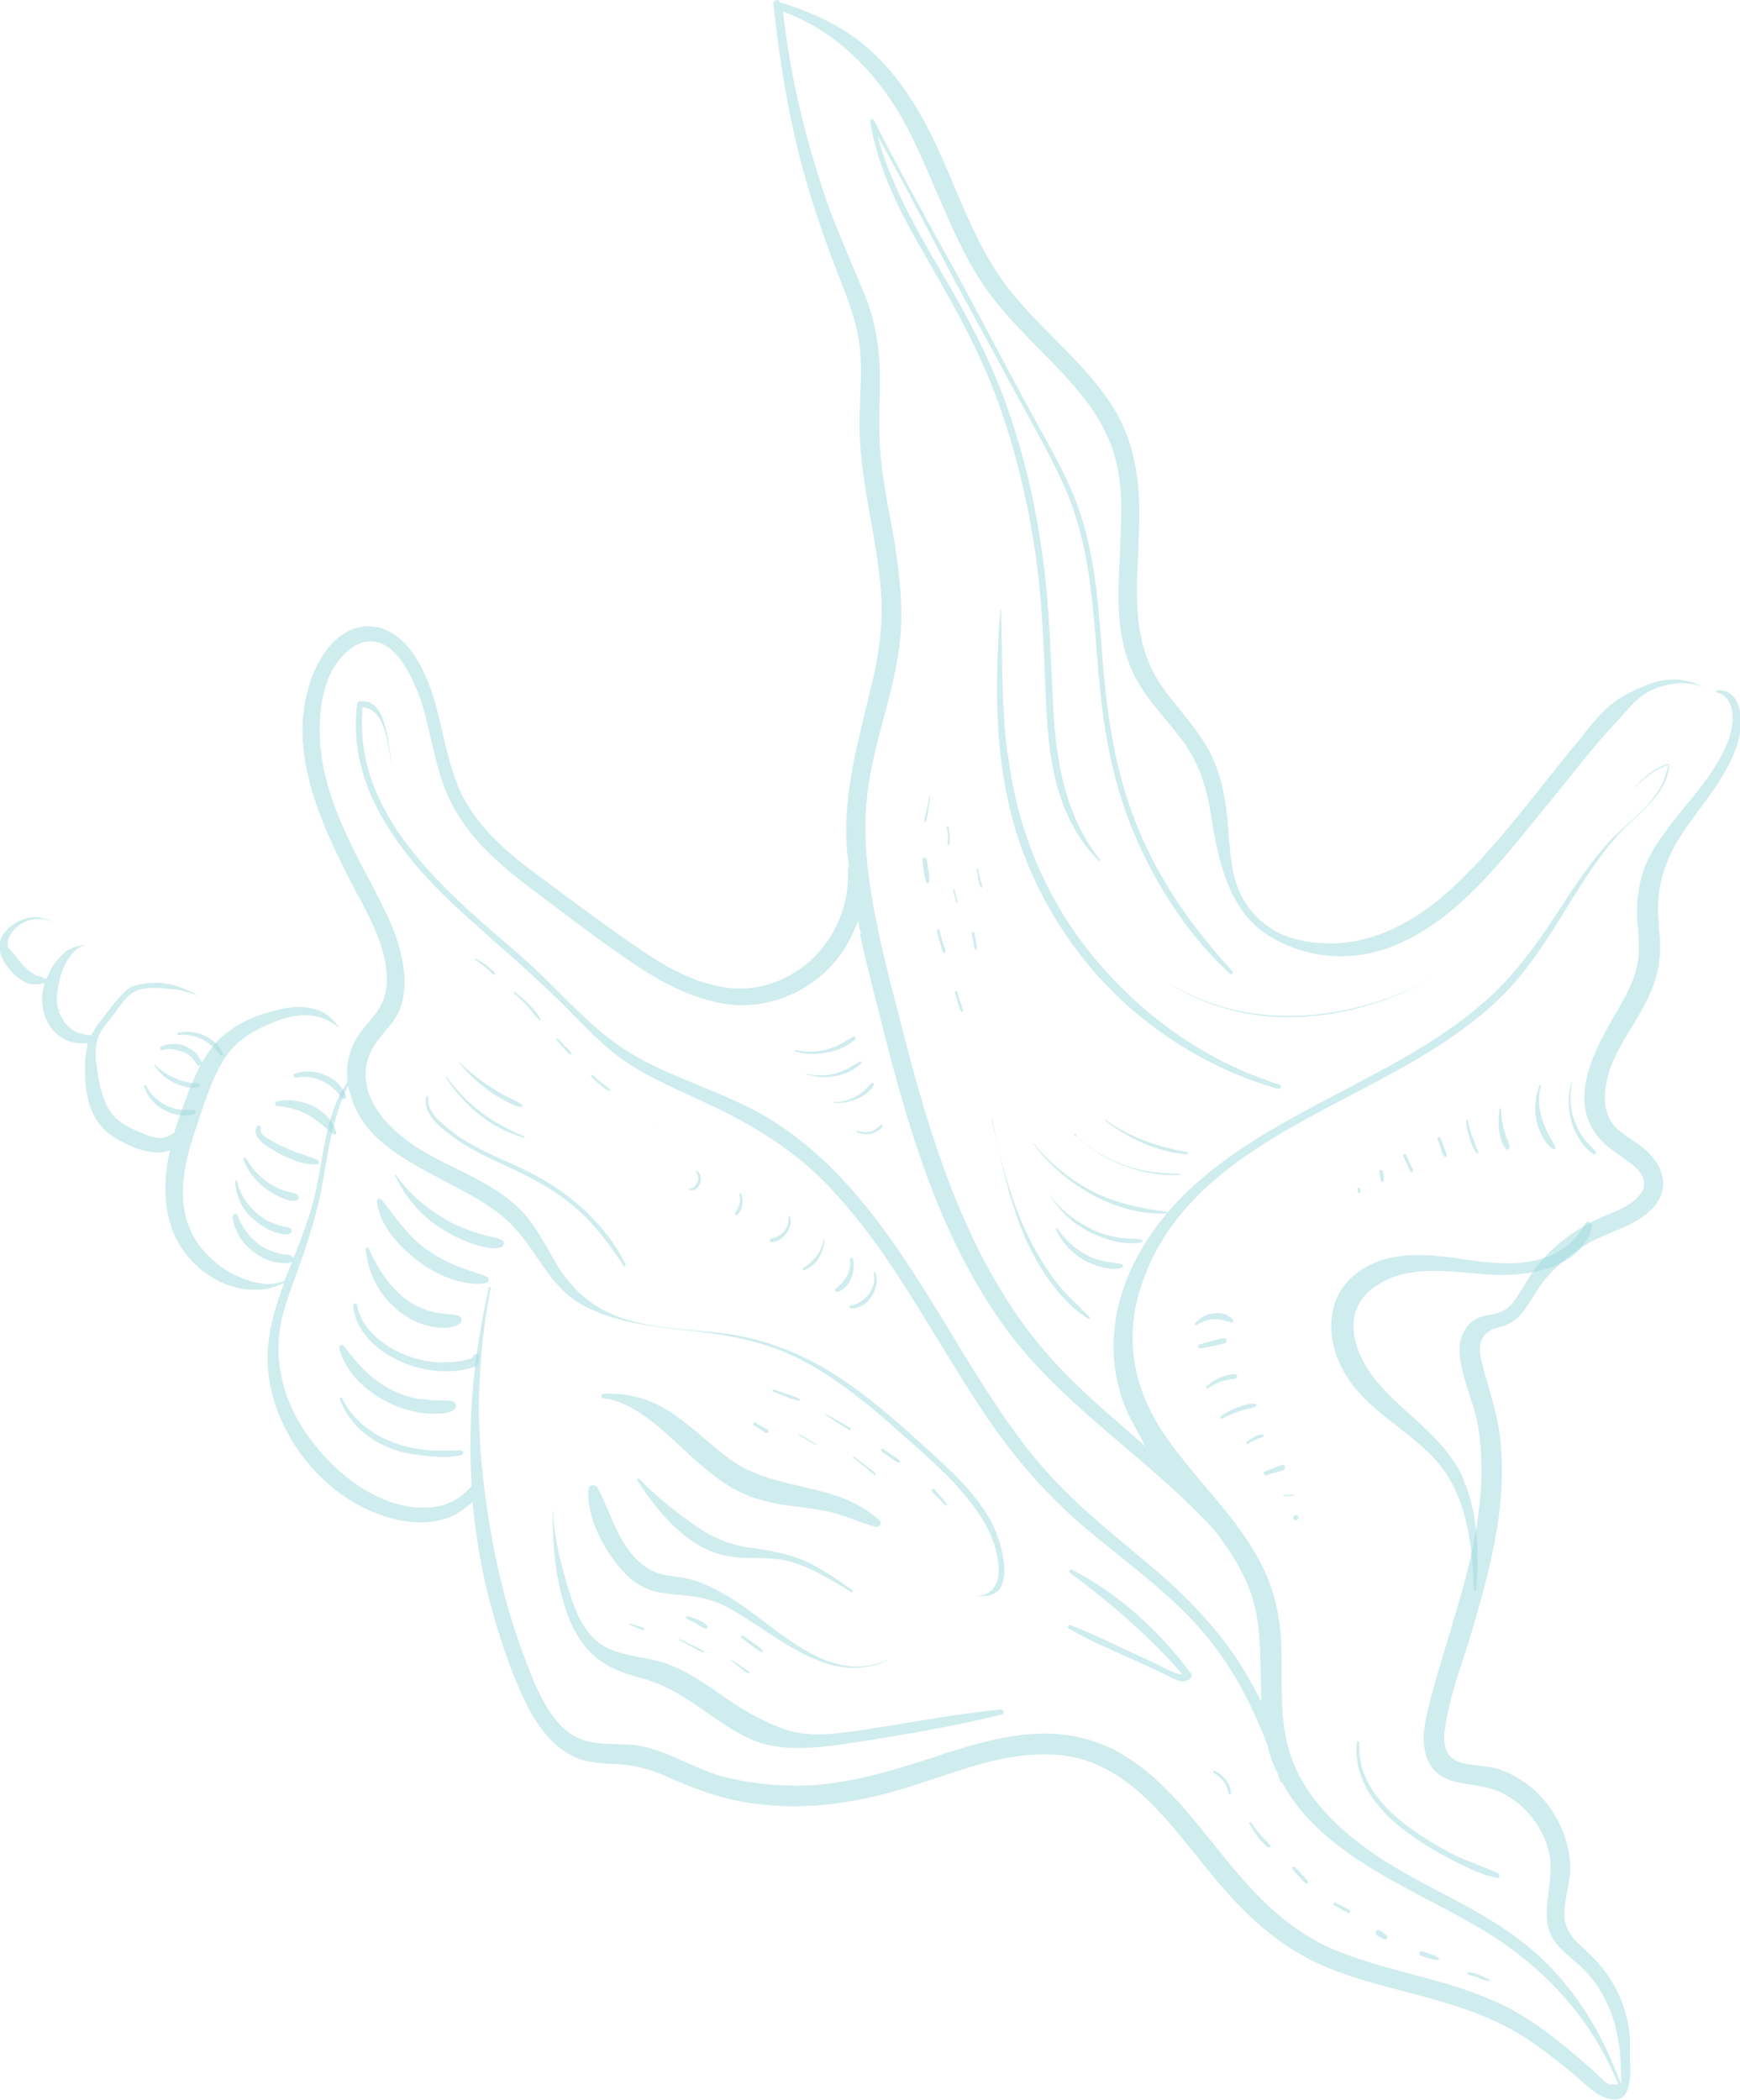 <?xml version="1.0" encoding="UTF-8"?>
<svg xmlns="http://www.w3.org/2000/svg" width="232" height="280" viewBox="0 0 232 280" fill="none">
  <g clip-path="url(#clip0_1255_4401)">
    <g opacity="0.5">
      <path d="M135.795 53.075C137.929 57.063 140.205 60.956 142.006 65.086C145.136 72.16 145.657 79.851 146.274 87.446C146.843 94.947 147.791 102.258 150.494 109.332C153.433 116.975 157.985 124.286 164.007 129.84C164.197 130.03 164.481 129.698 164.339 129.508C159.171 123.859 154.761 117.735 151.821 110.614C148.787 103.398 147.649 95.897 147.032 88.159C146.463 80.99 146.084 73.679 143.476 66.89C141.959 62.855 139.683 59.105 137.644 55.307C135.416 51.224 133.235 47.141 131.054 43.011C126.312 33.991 121.097 25.161 116.545 16.046C116.403 15.761 115.976 15.903 116.023 16.188C117.066 22.74 120.196 28.626 123.467 34.276C126.881 40.21 130.248 46.097 132.666 52.506C135.179 59.105 136.838 65.988 137.929 72.919C139.019 79.945 139.162 87.019 139.493 94.14C139.825 101.499 141.011 109.379 146.511 114.744C146.606 114.839 146.748 114.744 146.653 114.601C142.101 108.904 140.821 101.641 140.442 94.567C140.062 87.636 139.968 80.753 138.972 73.869C138.071 67.365 136.601 60.956 134.468 54.784C132.239 48.328 129.157 42.441 125.696 36.602C122.235 30.668 118.773 24.686 116.971 18.04C121.191 25.541 124.985 33.231 129.11 40.78C131.338 44.862 133.567 48.945 135.748 53.028L135.795 53.075Z" fill="#A0DADE"></path>
      <path d="M142.67 209.691C148.075 213.726 153.196 218.094 157.653 223.221C156.752 223.269 154.855 222.177 154.381 221.939C153.101 221.322 151.773 220.753 150.493 220.135C147.933 218.949 145.372 217.619 142.67 216.67C142.433 216.575 142.243 216.955 142.48 217.097C145.325 218.806 148.502 220.088 151.536 221.465C153.101 222.177 154.618 222.889 156.135 223.648C156.942 224.076 157.985 224.503 158.743 223.743C158.933 223.553 158.98 223.269 158.791 223.079C154.523 217.429 149.213 212.492 142.907 209.264C142.622 209.121 142.433 209.549 142.67 209.739V209.691Z" fill="#A0DADE"></path>
      <path d="M181.215 232.241C181.215 232.241 180.931 232.051 180.931 232.241C180.409 236.656 182.97 240.454 186.241 243.208C188.233 244.869 190.414 246.246 192.69 247.48C194.823 248.62 197.242 249.901 199.612 250.376C199.992 250.424 200.039 249.901 199.755 249.759C197.763 248.809 195.63 248.192 193.686 247.195C191.552 246.103 189.513 244.822 187.569 243.397C184.06 240.739 180.884 236.989 181.263 232.336L181.215 232.241Z" fill="#A0DADE"></path>
      <path d="M195.157 197.253C192.834 191.889 187.808 188.945 184.062 184.768C180.933 181.302 178.467 175.558 182.782 171.95C187.381 168.199 193.782 169.671 199.188 169.956C204.024 170.193 210.804 169.006 212.274 163.594C212.416 163.072 211.658 162.597 211.373 163.12C208.244 168.911 201.701 168.864 195.963 168.009C190.843 167.25 185.105 166.395 180.743 169.861C176.95 172.852 176.76 177.931 178.752 182.062C181.265 187.284 186.48 189.8 190.511 193.693C195.537 198.535 196.248 205.324 196.532 211.923C196.532 212.112 196.817 212.16 196.817 211.923C197.196 207.033 197.101 201.858 195.11 197.253H195.157Z" fill="#A0DADE"></path>
      <path d="M134.324 100.502C133.518 94.14 133.66 87.731 133.471 81.322C133.471 81.275 133.376 81.275 133.376 81.322C132.522 92.289 132.57 103.73 136.6 114.127C140.203 123.526 146.652 131.882 154.855 137.674C159.549 140.997 164.859 143.608 170.407 145.174C170.786 145.269 170.976 144.747 170.596 144.605C160.971 141.566 152.674 135.727 146.178 128.036C139.54 120.156 135.604 110.661 134.371 100.454L134.324 100.502Z" fill="#A0DADE"></path>
      <path d="M59.693 151.014C62.063 153.007 64.956 154.242 67.753 155.571C70.883 157.043 73.917 158.609 76.572 160.888C79.228 163.119 81.219 165.825 83.116 168.721C83.21 168.911 83.495 168.721 83.4 168.531C80.982 163.642 76.62 159.606 71.926 156.995C69.555 155.666 66.995 154.669 64.576 153.482C63.154 152.77 61.732 151.963 60.451 151.014C59.171 150.017 56.706 148.165 57.132 146.314C57.132 146.124 56.895 146.029 56.848 146.219C56.279 148.213 58.318 149.922 59.693 151.061V151.014Z" fill="#A0DADE"></path>
      <path d="M59.502 143.703C61.92 147.501 65.524 150.444 69.839 151.678C69.981 151.678 70.028 151.536 69.886 151.488C65.808 149.874 62.11 147.216 59.597 143.608C59.55 143.513 59.407 143.608 59.455 143.703H59.502Z" fill="#A0DADE"></path>
      <path d="M65.146 144.747C63.676 143.798 62.348 142.659 61.068 141.472C62.158 142.896 63.439 144.13 64.861 145.175C65.572 145.744 66.378 146.219 67.137 146.646C67.848 147.026 68.607 147.453 69.413 147.596C69.603 147.596 69.697 147.358 69.555 147.263C68.891 146.789 68.085 146.456 67.327 146.077C66.568 145.697 65.857 145.222 65.146 144.747Z" fill="#A0DADE"></path>
      <path d="M112.04 139.24C111.424 139.525 110.808 139.763 110.144 139.952C108.816 140.285 107.394 140.285 106.066 140C105.924 140 105.876 140.19 105.971 140.19C107.346 140.57 108.769 140.617 110.191 140.332C111.519 140.095 113.036 139.525 114.032 138.528C114.174 138.386 114.032 138.053 113.795 138.196C113.226 138.528 112.657 138.908 112.04 139.193V139.24Z" fill="#A0DADE"></path>
      <path d="M111.281 143.133C110.048 143.465 108.768 143.465 107.535 143.133C107.488 143.133 107.44 143.228 107.535 143.228C108.768 143.655 110.096 143.703 111.376 143.465C112.656 143.228 113.936 142.706 114.837 141.756C114.932 141.614 114.79 141.424 114.647 141.519C113.604 142.183 112.561 142.801 111.328 143.133H111.281Z" fill="#A0DADE"></path>
      <path d="M115.736 144.937C115.736 144.937 115.356 145.222 115.214 145.412C114.835 145.744 114.456 146.029 114.029 146.219C113.175 146.693 112.18 146.931 111.184 146.931C111.137 146.931 111.137 147.026 111.184 147.026C112.18 147.121 113.223 146.931 114.171 146.551C114.645 146.361 115.072 146.124 115.499 145.791C115.878 145.507 116.352 145.079 116.494 144.605C116.542 144.415 116.352 144.32 116.21 144.415C116.02 144.557 115.878 144.747 115.688 144.889L115.736 144.937Z" fill="#A0DADE"></path>
      <path d="M117.111 150.254C117.111 150.254 116.874 150.444 116.779 150.539C116.542 150.681 116.305 150.824 116.021 150.871C115.452 151.014 114.883 150.966 114.314 150.729C114.219 150.729 114.124 150.871 114.219 150.919C114.788 151.204 115.404 151.299 116.068 151.156C116.4 151.109 116.685 150.966 116.969 150.824C117.111 150.729 117.254 150.681 117.348 150.539C117.443 150.397 117.585 150.302 117.633 150.159C117.728 150.017 117.538 149.827 117.443 149.969C117.348 150.064 117.254 150.159 117.111 150.254Z" fill="#A0DADE"></path>
      <path d="M132.286 149.209C133.377 154.337 134.42 159.559 136.411 164.401C137.312 166.585 138.498 168.721 139.873 170.668C141.248 172.567 143.049 174.608 145.088 175.795C145.23 175.89 145.42 175.7 145.278 175.557C143.571 173.896 141.864 172.377 140.442 170.43C138.972 168.389 137.739 166.253 136.696 163.974C134.515 159.274 133.377 154.242 132.191 149.209H132.286Z" fill="#A0DADE"></path>
      <path d="M140.821 163.926C141.579 165.635 142.859 167.012 144.471 167.962C145.277 168.389 146.131 168.769 146.984 168.959C147.838 169.149 148.786 169.338 149.64 168.959C149.782 168.911 149.782 168.626 149.64 168.579C148.834 168.294 148.028 168.341 147.174 168.152C146.321 167.962 145.515 167.677 144.756 167.25C143.286 166.443 141.958 165.256 141.01 163.831C140.915 163.689 140.726 163.831 140.773 163.974L140.821 163.926Z" fill="#A0DADE"></path>
      <path d="M139.826 159.084C141.059 161.22 142.908 163.024 145.089 164.164C147.08 165.208 149.878 166.11 152.154 165.635C152.391 165.588 152.343 165.256 152.154 165.256C151.016 165.113 149.878 165.161 148.692 164.923C147.507 164.686 146.369 164.306 145.278 163.736C143.097 162.645 141.201 161.078 139.826 159.084Z" fill="#A0DADE"></path>
      <path d="M155.472 161.553C152.059 161.078 148.787 160.414 145.705 158.847C142.67 157.28 139.968 155.097 137.834 152.438C137.834 152.438 137.739 152.438 137.787 152.485C141.722 157.85 148.692 162.075 155.52 161.79C155.662 161.79 155.709 161.553 155.52 161.553H155.472Z" fill="#A0DADE"></path>
      <path d="M143.664 151.631C143.949 151.963 144.375 152.295 144.802 152.58C144.565 152.39 144.28 152.153 144.043 151.963C143.949 151.868 143.806 151.773 143.664 151.631Z" fill="#A0DADE"></path>
      <path d="M146.461 153.767C147.551 154.432 148.689 155.001 149.875 155.429C152.198 156.331 154.853 156.805 157.319 156.615C157.414 156.615 157.366 156.473 157.319 156.473C154.806 156.473 152.388 156.236 150.017 155.381C148.832 154.954 147.694 154.432 146.603 153.767C146.082 153.482 145.607 153.15 145.133 152.77C145.038 152.723 144.896 152.628 144.754 152.533C144.754 152.533 144.754 152.533 144.801 152.58C145.323 153.007 145.892 153.387 146.461 153.72V153.767Z" fill="#A0DADE"></path>
      <path d="M143.332 151.441C143.332 151.441 143.569 151.536 143.664 151.631C143.569 151.488 143.475 151.393 143.475 151.298C143.427 150.966 143 151.393 143.332 151.441Z" fill="#A0DADE"></path>
      <path d="M147.363 149.4C150.445 151.821 154.286 153.577 158.221 153.91C158.458 153.91 158.458 153.625 158.221 153.577C154.333 152.913 150.635 151.631 147.411 149.305C147.363 149.305 147.316 149.305 147.363 149.4Z" fill="#A0DADE"></path>
      <path d="M66.76 166.3C67.139 166.205 67.376 165.635 66.949 165.351C66.38 165.018 65.669 164.923 65.005 164.781C64.294 164.591 63.583 164.401 62.919 164.164C61.592 163.689 60.311 163.167 59.126 162.407C56.66 160.888 54.479 159.084 52.82 156.663C52.772 156.568 52.63 156.663 52.678 156.758C53.958 159.416 55.902 161.837 58.367 163.499C59.6 164.306 60.88 165.018 62.255 165.54C63.488 166.015 65.385 166.68 66.712 166.3H66.76Z" fill="#A0DADE"></path>
      <path d="M64.861 170.193C64.245 169.908 63.486 169.718 62.822 169.481C62.111 169.244 61.447 169.006 60.784 168.721C59.361 168.152 58.034 167.392 56.801 166.538C54.335 164.734 52.77 162.312 50.874 159.939C50.637 159.654 50.21 159.891 50.258 160.224C50.637 163.452 53.245 166.205 55.71 168.104C57.038 169.101 58.46 169.908 60.025 170.478C60.784 170.763 61.59 170.905 62.348 171.048C63.059 171.19 64.055 171.237 64.814 171.048C65.241 170.905 65.288 170.383 64.861 170.193Z" fill="#A0DADE"></path>
      <path d="M48.742 166.585C48.979 168.152 49.311 169.624 50.07 171.048C50.829 172.472 51.824 173.706 53.105 174.751C54.242 175.653 55.617 176.412 57.04 176.745C57.751 176.934 58.51 177.029 59.221 177.029C59.885 177.029 60.786 176.887 61.307 176.46C61.687 176.175 61.544 175.558 61.118 175.415C60.596 175.225 59.932 175.273 59.363 175.178C58.699 175.083 58.083 175.036 57.467 174.846C56.234 174.513 55.048 173.944 54.053 173.184C51.919 171.522 50.212 168.911 49.169 166.443C49.074 166.205 48.695 166.348 48.742 166.585Z" fill="#A0DADE"></path>
      <path d="M62.538 181.207C62.206 181.302 61.827 181.349 61.495 181.444C60.642 181.587 59.836 181.634 58.982 181.634C57.37 181.634 55.758 181.302 54.241 180.732C51.301 179.593 48.172 177.267 47.603 173.991C47.555 173.659 47.034 173.754 47.081 174.086C47.413 177.551 50.258 180.068 53.245 181.444C56.327 182.869 60.262 183.343 63.487 182.156C63.676 182.109 63.771 181.872 63.819 181.682C63.819 181.444 63.866 181.207 63.866 180.922C63.866 180.542 63.439 180.4 63.202 180.685C62.965 181.017 62.918 181.112 62.491 181.207H62.538Z" fill="#A0DADE"></path>
      <path d="M56.231 186.571C54.809 186.381 53.386 185.907 52.106 185.242C49.451 183.913 47.602 181.777 45.847 179.45C45.61 179.165 45.136 179.403 45.231 179.735C45.99 182.868 48.598 185.29 51.348 186.761C52.77 187.521 54.287 188.043 55.899 188.328C56.658 188.47 57.464 188.518 58.27 188.47C58.981 188.47 60.025 188.423 60.593 187.901C60.973 187.568 60.831 187.046 60.404 186.856C59.835 186.619 59.029 186.761 58.412 186.714C57.701 186.714 56.99 186.619 56.326 186.524L56.231 186.571Z" fill="#A0DADE"></path>
      <path d="M59.173 193.408C58.367 193.408 57.608 193.408 56.802 193.313C55.285 193.17 53.767 192.838 52.345 192.268C49.5 191.224 46.94 189.183 45.612 186.429C45.517 186.239 45.233 186.382 45.328 186.571C46.418 189.562 48.789 191.699 51.681 192.933C53.199 193.598 54.811 193.882 56.47 194.072C58.035 194.215 60.026 194.405 61.544 193.977C61.828 193.882 61.875 193.455 61.544 193.408C60.785 193.313 59.979 193.408 59.173 193.408Z" fill="#A0DADE"></path>
      <path d="M31.008 162.217C31.245 164.116 32.241 165.731 33.758 166.87C34.469 167.44 35.322 167.867 36.223 168.152C36.65 168.294 37.124 168.342 37.599 168.389C38.025 168.389 38.642 168.484 38.974 168.199C39.211 167.962 39.163 167.677 38.974 167.487C38.689 167.25 38.167 167.297 37.788 167.25C37.409 167.202 37.029 167.06 36.698 166.965C35.892 166.727 35.18 166.395 34.517 165.873C33.236 164.924 32.193 163.547 31.672 162.028C31.529 161.648 31.055 161.885 31.055 162.217H31.008Z" fill="#A0DADE"></path>
      <path d="M33.711 162.455C34.374 163.072 35.18 163.641 35.986 164.021C36.413 164.211 36.84 164.354 37.314 164.449C37.741 164.543 38.31 164.686 38.689 164.449C38.926 164.306 38.974 163.974 38.736 163.784C38.405 163.547 37.931 163.594 37.551 163.452C37.172 163.357 36.792 163.214 36.413 163.072C35.607 162.787 34.896 162.312 34.28 161.79C32.999 160.698 31.956 159.131 31.624 157.517C31.624 157.327 31.34 157.375 31.34 157.565C31.482 159.464 32.241 161.173 33.663 162.455H33.711Z" fill="#A0DADE"></path>
      <path d="M37.551 158.609C36.887 158.372 36.318 158.04 35.749 157.66C34.564 156.853 33.568 155.761 32.857 154.479C32.715 154.242 32.383 154.384 32.478 154.669C33.094 156.141 33.995 157.375 35.275 158.372C35.892 158.847 36.555 159.227 37.267 159.559C37.883 159.844 38.879 160.271 39.59 160.034C39.922 159.891 39.874 159.464 39.637 159.274C39.353 159.037 38.974 159.037 38.642 158.942C38.31 158.847 37.93 158.752 37.599 158.609H37.551Z" fill="#A0DADE"></path>
      <path d="M39.449 154.811C40.35 155.096 41.393 155.334 42.341 155.191C42.626 155.191 42.578 154.811 42.341 154.669C41.63 154.337 40.824 154.099 40.066 153.814C39.307 153.577 38.548 153.245 37.837 152.912C37.078 152.58 36.367 152.2 35.656 151.773C35.229 151.488 34.565 151.061 34.755 150.444C34.85 150.064 34.328 149.874 34.186 150.254C33.57 151.726 35.751 152.96 36.746 153.53C37.6 154.004 38.453 154.432 39.354 154.716L39.449 154.811Z" fill="#A0DADE"></path>
      <path d="M41.01 148.593C42.243 149.305 43.334 150.254 44.424 151.204C44.566 151.346 44.898 151.251 44.851 151.014C43.997 147.833 39.967 146.124 36.932 146.836C36.601 146.931 36.601 147.406 36.932 147.453C38.307 147.548 39.777 147.928 41.01 148.593Z" fill="#A0DADE"></path>
      <path d="M43.097 144.177C43.618 144.415 44.092 144.794 44.519 145.174C44.756 145.364 44.946 145.554 45.136 145.791C45.325 146.029 45.467 146.314 45.705 146.503C45.894 146.693 46.179 146.456 46.131 146.219C46.131 145.886 45.894 145.554 45.705 145.269C45.515 144.984 45.325 144.699 45.088 144.462C44.614 143.94 43.95 143.608 43.334 143.323C42.054 142.753 40.631 142.706 39.303 143.133C39.019 143.228 39.161 143.703 39.446 143.655C40.631 143.418 41.911 143.655 43.002 144.13L43.097 144.177Z" fill="#A0DADE"></path>
      <path d="M29.443 140.76C29.443 140.76 29.87 140.76 29.775 140.57C29.538 140.047 29.206 139.478 28.779 139.098C28.353 138.671 27.831 138.338 27.309 138.101C26.219 137.579 24.986 137.436 23.801 137.674C23.564 137.674 23.659 138.054 23.848 138.006C26.029 137.721 28.258 138.956 29.443 140.807V140.76Z" fill="#A0DADE"></path>
      <path d="M24.322 140.189C24.701 140.332 25.08 140.569 25.412 140.854C25.744 141.139 26.029 141.566 26.265 141.946C26.455 142.231 26.977 141.993 26.882 141.661C26.598 140.617 25.554 139.81 24.606 139.43C23.61 139.05 22.425 139.098 21.477 139.525C21.192 139.667 21.382 140.095 21.666 140C22.567 139.715 23.468 139.905 24.322 140.237V140.189Z" fill="#A0DADE"></path>
      <path d="M24.843 144.937C25.127 144.985 25.412 145.032 25.696 145.032C25.981 145.032 26.265 145.032 26.55 144.89C26.692 144.795 26.645 144.605 26.55 144.557C26.36 144.415 26.076 144.415 25.838 144.415C25.554 144.415 25.317 144.32 25.032 144.273C24.463 144.178 23.942 143.988 23.468 143.798C22.425 143.371 21.429 142.753 20.67 141.946C20.623 141.899 20.528 141.946 20.575 142.041C21.239 143.038 22.14 143.845 23.231 144.368C23.752 144.652 24.321 144.795 24.938 144.937H24.843Z" fill="#A0DADE"></path>
      <path d="M25.887 148.023C25.27 147.928 24.654 148.023 24.037 147.928C23.421 147.88 22.805 147.69 22.188 147.405C21.05 146.836 20.007 145.886 19.486 144.747C19.391 144.557 19.154 144.699 19.248 144.889C19.675 146.314 20.671 147.358 21.951 148.023C22.568 148.355 23.279 148.592 23.99 148.687C24.654 148.782 25.46 148.782 26.029 148.355C26.171 148.26 26.029 148.07 25.934 148.023H25.887Z" fill="#A0DADE"></path>
      <path d="M111.707 201.858C113.414 202.38 115.026 203.093 116.733 203.567C117.16 203.71 117.681 203.14 117.302 202.76C111.897 197.586 103.741 198.915 97.814 194.88C94.922 192.886 92.504 190.322 89.564 188.376C86.672 186.477 83.969 185.717 80.508 185.812C80.129 185.812 80.034 186.382 80.461 186.429C83.685 186.762 86.909 189.373 89.28 191.509C91.793 193.788 94.211 196.256 97.103 198.06C99.901 199.817 102.888 200.481 106.159 200.861C108.009 201.099 109.905 201.336 111.707 201.858Z" fill="#A0DADE"></path>
      <path d="M113.84 230.817C110.805 231.244 107.676 231.577 104.736 230.58C101.797 229.583 99.094 228.016 96.581 226.26C94.115 224.55 91.602 222.746 88.71 221.75C85.913 220.8 82.357 220.848 79.938 219.091C77.378 217.24 76.287 213.584 75.434 210.688C74.533 207.602 73.869 204.659 73.727 201.431C73.727 201.431 73.68 201.383 73.68 201.431C73.68 206.178 74.059 211.02 75.766 215.483C76.525 217.524 77.71 219.471 79.369 220.895C81.313 222.557 83.637 223.221 86.055 223.886C91.318 225.405 95.064 229.535 99.947 231.814C104.215 233.808 109.857 232.953 114.361 232.241C120.81 231.244 127.211 230.152 133.564 228.586C133.991 228.491 133.849 227.921 133.47 227.921C126.879 228.538 120.431 229.868 113.84 230.817Z" fill="#A0DADE"></path>
      <path d="M89.421 212.539C91.982 212.729 94.21 212.919 96.534 214.059C103.124 217.382 110.094 225.025 118.202 221.417C118.25 221.417 118.202 221.322 118.202 221.322C110.284 224.883 103.267 216.527 97.15 212.872C95.585 211.97 93.926 211.068 92.172 210.593C90.133 210.023 87.999 210.261 86.197 208.979C82.499 206.463 81.645 202 79.654 198.345C79.37 197.823 78.516 197.918 78.469 198.535C78.137 202.523 80.887 207.365 83.637 210.071C85.296 211.685 87.146 212.35 89.421 212.492V212.539Z" fill="#A0DADE"></path>
      <path d="M99.995 206.368C97.055 205.893 94.685 204.849 92.267 203.092C89.801 201.336 87.383 199.437 85.297 197.205C85.107 197.016 84.87 197.205 85.012 197.443C87.81 201.715 91.887 206.7 97.293 207.507C100.043 207.934 102.745 207.46 105.4 208.219C108.34 209.026 110.948 210.735 113.508 212.255C113.651 212.35 113.793 212.16 113.651 212.017C111.612 210.546 109.526 209.121 107.25 208.077C104.879 207.033 102.508 206.748 99.995 206.32V206.368Z" fill="#A0DADE"></path>
      <path d="M116.497 169.766C116.734 170.763 116.402 171.807 115.786 172.614C115.502 172.994 115.122 173.279 114.696 173.564C114.506 173.706 114.269 173.801 114.079 173.896C113.842 173.991 113.605 174.039 113.368 174.086C113.178 174.133 113.273 174.418 113.415 174.418C113.937 174.513 114.553 174.276 114.98 174.039C115.502 173.754 115.881 173.326 116.213 172.852C116.829 171.902 117.066 170.763 116.734 169.671C116.734 169.529 116.45 169.576 116.497 169.671V169.766Z" fill="#A0DADE"></path>
      <path d="M113.317 167.914C113.412 168.674 113.317 169.433 112.938 170.098C112.606 170.763 112.037 171.332 111.468 171.76C111.231 171.95 111.468 172.329 111.753 172.234C112.179 172.044 112.511 171.807 112.843 171.475C113.128 171.142 113.365 170.763 113.507 170.383C113.839 169.576 113.934 168.721 113.744 167.867C113.697 167.582 113.317 167.677 113.317 167.962V167.914Z" fill="#A0DADE"></path>
      <path d="M109.146 167.724C109.621 167.012 109.858 166.205 109.952 165.351C109.952 165.256 109.81 165.256 109.81 165.351C109.526 166.917 108.435 168.246 107.108 169.053C106.965 169.148 107.06 169.386 107.25 169.338C108.056 169.006 108.72 168.484 109.194 167.724H109.146Z" fill="#A0DADE"></path>
      <path d="M102.698 165.208C102.698 165.208 102.508 165.588 102.698 165.588C103.551 165.635 104.357 165.113 104.831 164.496C105.305 163.831 105.542 162.977 105.353 162.217C105.353 162.075 105.116 162.122 105.116 162.217C105.211 162.929 104.973 163.689 104.499 164.211C104.025 164.781 103.361 165.066 102.65 165.161L102.698 165.208Z" fill="#A0DADE"></path>
      <path d="M98.004 161.743C98.004 161.743 98.099 162.123 98.289 161.98C99.048 161.315 99.19 160.034 98.811 159.132C98.763 158.989 98.526 159.132 98.573 159.227C98.716 159.654 98.716 160.129 98.573 160.556C98.479 160.983 98.242 161.363 97.957 161.743H98.004Z" fill="#A0DADE"></path>
      <path d="M93.167 158.135C93.404 157.755 93.546 157.233 93.404 156.805C93.357 156.521 93.215 156.331 93.025 156.141C92.883 156.046 92.693 156.236 92.835 156.378C93.167 156.71 93.167 157.233 92.977 157.66C92.883 157.802 92.74 158.04 92.598 158.182C92.408 158.372 92.219 158.467 91.982 158.467C91.839 158.467 91.839 158.704 91.982 158.704C92.456 158.704 92.93 158.514 93.167 158.135Z" fill="#A0DADE"></path>
      <path d="M163.628 175.32C163.628 175.32 163.201 175.178 162.964 175.13C162.537 175.035 162.063 175.035 161.636 175.13C161.209 175.178 160.783 175.32 160.403 175.558C160.024 175.795 159.692 176.08 159.36 176.412C159.218 176.555 159.455 176.744 159.597 176.649C159.882 176.412 160.261 176.222 160.593 176.127C160.972 176.032 161.352 175.937 161.731 175.89C162.11 175.89 162.442 175.89 162.822 175.937C163.011 175.937 163.201 176.032 163.343 176.08C163.58 176.175 163.722 176.27 164.007 176.222C163.959 176.222 163.912 176.222 163.865 176.222C163.959 176.222 164.007 176.27 164.102 176.317C164.339 176.412 164.576 176.08 164.386 175.937C164.291 175.842 164.244 175.795 164.149 175.7C164.149 175.7 164.197 175.795 164.244 175.842C164.102 175.605 163.865 175.51 163.628 175.415V175.32Z" fill="#A0DADE"></path>
      <path d="M159.975 179.213C159.975 179.213 159.738 179.355 159.738 179.545C159.738 179.688 159.928 179.783 160.07 179.783C160.639 179.688 161.208 179.545 161.73 179.45C162.014 179.403 162.251 179.355 162.536 179.261C162.678 179.261 162.82 179.213 162.962 179.166C163.152 179.166 163.294 179.118 163.437 178.976C163.579 178.833 163.579 178.548 163.342 178.453C163.247 178.453 163.152 178.406 163.057 178.453C163.01 178.453 162.915 178.453 162.868 178.453C162.725 178.453 162.583 178.501 162.441 178.548C162.156 178.596 161.872 178.691 161.587 178.786C161.018 178.928 160.497 179.071 159.928 179.261L159.975 179.213Z" fill="#A0DADE"></path>
      <path d="M163.723 183.913C164.055 183.866 164.434 183.913 164.719 183.771C164.814 183.771 164.956 183.676 164.956 183.533C164.956 183.438 164.908 183.296 164.766 183.248C164.576 183.201 164.387 183.201 164.197 183.248C164.007 183.248 163.818 183.248 163.676 183.343C163.296 183.438 162.964 183.533 162.632 183.676C161.969 183.961 161.352 184.388 160.878 184.863C160.736 185.005 160.878 185.242 161.068 185.1C161.589 184.72 162.206 184.388 162.822 184.198C163.107 184.103 163.438 184.008 163.77 183.961L163.723 183.913Z" fill="#A0DADE"></path>
      <path d="M162.964 189.135C163.675 188.755 164.386 188.471 165.145 188.186C165.524 188.043 165.903 187.948 166.283 187.853C166.662 187.758 167.089 187.711 167.421 187.521C167.563 187.426 167.515 187.236 167.373 187.189C166.994 187.094 166.52 187.189 166.14 187.284C165.714 187.379 165.334 187.521 164.955 187.663C164.196 187.948 163.438 188.328 162.774 188.803C162.584 188.898 162.774 189.23 162.964 189.135Z" fill="#A0DADE"></path>
      <path d="M167.799 191.794C167.799 191.794 168.178 191.651 168.368 191.604C168.605 191.509 168.463 191.224 168.273 191.224C168.083 191.224 167.894 191.271 167.704 191.366C167.514 191.414 167.372 191.509 167.182 191.604C166.85 191.794 166.519 191.983 166.187 192.268C166.044 192.411 166.187 192.648 166.376 192.506C166.661 192.316 166.993 192.126 167.325 191.983C167.467 191.936 167.657 191.841 167.799 191.794Z" fill="#A0DADE"></path>
      <path d="M170.027 196.351C170.027 196.351 170.407 196.256 170.596 196.161C170.691 196.161 170.786 196.114 170.881 196.066C170.976 196.066 171.118 196.019 171.213 195.924C171.307 195.829 171.355 195.686 171.307 195.544C171.307 195.402 171.165 195.307 171.023 195.307C170.881 195.307 170.738 195.307 170.644 195.402C170.549 195.402 170.454 195.497 170.359 195.497C170.169 195.591 169.98 195.639 169.79 195.734C169.411 195.876 169.032 196.019 168.652 196.161C168.51 196.209 168.463 196.399 168.51 196.541C168.605 196.683 168.747 196.731 168.889 196.683C169.269 196.541 169.648 196.446 170.027 196.304V196.351Z" fill="#A0DADE"></path>
      <path d="M171.072 199.437H172.447C172.447 199.437 172.542 199.294 172.447 199.294C171.973 199.294 171.546 199.294 171.072 199.342C171.072 199.342 171.024 199.389 171.072 199.389V199.437Z" fill="#A0DADE"></path>
      <path d="M173.061 202.522C173.298 202.143 172.776 201.763 172.492 202.143C172.207 202.522 172.776 202.902 173.061 202.522Z" fill="#A0DADE"></path>
      <path d="M212.746 153.482C212.177 152.913 211.561 152.343 211.087 151.631C210.613 150.966 210.233 150.207 209.949 149.447C209.332 147.833 209.238 146.029 209.617 144.32C209.617 144.272 209.569 144.225 209.522 144.32C209 146.029 209.048 147.833 209.522 149.542C209.996 151.156 210.992 152.913 212.462 153.862C212.651 154.005 212.936 153.72 212.746 153.53V153.482Z" fill="#A0DADE"></path>
      <path d="M207.392 152.96C207.297 152.628 207.06 152.391 206.918 152.058C206.728 151.726 206.586 151.441 206.396 151.109C206.064 150.492 205.827 149.779 205.59 149.115C205.4 148.403 205.211 147.691 205.211 146.931C205.211 146.171 205.258 145.459 205.448 144.747C205.448 144.605 205.306 144.557 205.258 144.7C204.737 146.124 204.547 147.786 204.831 149.257C204.974 150.017 205.258 150.776 205.637 151.489C205.827 151.868 206.017 152.153 206.301 152.485C206.538 152.77 206.775 153.055 207.155 153.198C207.297 153.245 207.439 153.103 207.392 152.96Z" fill="#A0DADE"></path>
      <path d="M201.32 153.055C201.32 153.055 201.225 152.628 201.13 152.391C201.083 152.153 200.988 151.963 200.893 151.773C200.751 151.346 200.656 150.919 200.514 150.492C200.277 149.59 200.135 148.735 200.135 147.833C200.135 147.738 199.992 147.691 199.945 147.833C199.803 148.735 199.755 149.685 199.85 150.634C199.898 151.109 200.04 151.583 200.182 152.011C200.229 152.248 200.324 152.438 200.419 152.628C200.514 152.865 200.656 153.055 200.846 153.245C200.988 153.34 201.225 153.245 201.225 153.055H201.32Z" fill="#A0DADE"></path>
      <path d="M195.725 149.352C195.725 149.352 195.488 149.257 195.488 149.352C195.536 150.159 195.678 150.919 195.915 151.678C196.01 152.058 196.152 152.438 196.294 152.77C196.389 152.96 196.484 153.103 196.579 153.292C196.674 153.435 196.768 153.625 196.911 153.767C197.006 153.862 197.148 153.767 197.1 153.625C197.1 153.435 196.958 153.292 196.911 153.15C196.816 152.96 196.768 152.77 196.721 152.58C196.579 152.201 196.437 151.868 196.294 151.536C196.01 150.824 195.82 150.064 195.725 149.305V149.352Z" fill="#A0DADE"></path>
      <path d="M192.692 153.435C192.692 153.435 192.55 153.055 192.502 152.865C192.36 152.485 192.218 152.106 192.076 151.726C192.076 151.631 191.886 151.583 191.791 151.631C191.649 151.678 191.649 151.821 191.696 151.916C191.839 152.296 191.981 152.675 192.076 153.055C192.123 153.245 192.218 153.435 192.265 153.625C192.313 153.815 192.455 154.005 192.55 154.147C192.645 154.337 192.929 154.242 192.882 154.052C192.882 153.862 192.787 153.625 192.739 153.435H192.692Z" fill="#A0DADE"></path>
      <path d="M188.188 155.524C188.188 155.524 188.045 155.192 187.951 155.002L187.476 153.957C187.382 153.72 187.002 153.91 187.097 154.147C187.239 154.479 187.429 154.859 187.571 155.192C187.666 155.381 187.714 155.524 187.808 155.714C187.903 155.904 187.951 156.094 188.093 156.236C188.235 156.378 188.425 156.236 188.425 156.094C188.425 155.904 188.282 155.714 188.235 155.571L188.188 155.524Z" fill="#A0DADE"></path>
      <path d="M184.488 157.043C184.488 157.043 184.488 156.853 184.488 156.758C184.488 156.568 184.44 156.378 184.393 156.188C184.393 156.046 184.25 155.951 184.108 155.998C183.966 155.998 183.871 156.141 183.919 156.283C183.919 156.473 184.013 156.663 184.013 156.853C184.013 156.948 184.013 157.043 184.061 157.138C184.061 157.232 184.108 157.375 184.156 157.47C184.156 157.565 184.298 157.612 184.345 157.565C184.44 157.565 184.488 157.47 184.488 157.375C184.488 157.28 184.488 157.138 184.488 157.043Z" fill="#A0DADE"></path>
      <path d="M181.36 158.894C181.36 158.894 181.36 158.609 181.36 158.514C181.36 158.514 181.36 158.42 181.265 158.372C181.265 158.372 181.17 158.372 181.123 158.372C181.123 158.372 181.028 158.372 180.98 158.467C180.98 158.467 180.98 158.562 180.98 158.609C180.98 158.752 181.075 158.847 181.075 158.989C181.075 158.989 181.075 159.037 181.123 159.084H181.218C181.218 159.084 181.312 159.084 181.312 159.037C181.312 159.037 181.312 158.989 181.312 158.942L181.36 158.894Z" fill="#A0DADE"></path>
      <path d="M161.826 236.419C162.347 236.656 162.774 237.036 163.153 237.511C163.485 237.986 163.675 238.508 163.817 239.078C163.864 239.315 164.196 239.22 164.149 239.03C164.054 237.748 163.058 236.609 161.968 236.087C161.778 235.992 161.683 236.324 161.873 236.419H161.826Z" fill="#A0DADE"></path>
      <path d="M166.52 243.018C166.851 243.635 167.231 244.205 167.61 244.774C167.8 245.059 168.037 245.297 168.274 245.581C168.511 245.819 168.748 246.104 169.08 246.294C169.27 246.389 169.507 246.199 169.364 246.009C169.175 245.724 168.938 245.534 168.701 245.297C168.464 245.059 168.226 244.822 168.037 244.585C167.61 244.062 167.183 243.54 166.851 242.97C166.757 242.828 166.472 242.923 166.567 243.113L166.52 243.018Z" fill="#A0DADE"></path>
      <path d="M172.35 249.237C172.634 249.569 172.966 249.901 173.25 250.234C173.393 250.376 173.535 250.566 173.677 250.708C173.819 250.851 173.962 251.041 174.199 251.136C174.341 251.183 174.436 251.041 174.388 250.898C174.341 250.708 174.151 250.566 174.009 250.376C173.867 250.234 173.725 250.044 173.582 249.901C173.298 249.569 172.966 249.284 172.682 248.952C172.492 248.762 172.16 248.999 172.35 249.237Z" fill="#A0DADE"></path>
      <path d="M179.843 255.076C179.843 255.076 180.175 254.886 180.033 254.744C179.749 254.506 179.369 254.364 179.037 254.174C178.705 253.984 178.374 253.842 178.042 253.652C177.852 253.557 177.662 253.889 177.852 253.984C178.184 254.174 178.516 254.364 178.848 254.554C179.18 254.744 179.512 254.981 179.891 255.076H179.843Z" fill="#A0DADE"></path>
      <path d="M183.446 257.45C183.446 257.45 183.351 257.83 183.54 257.972C183.73 258.067 183.872 258.209 184.062 258.304C184.157 258.352 184.252 258.447 184.394 258.494C184.394 258.494 184.489 258.494 184.536 258.542C184.678 258.589 184.821 258.542 184.915 258.447C185.01 258.352 184.963 258.162 184.915 258.067C184.915 258.067 184.868 258.019 184.821 257.972C184.726 257.877 184.631 257.782 184.536 257.735C184.346 257.592 184.204 257.497 184.015 257.355C183.872 257.26 183.635 257.26 183.493 257.45H183.446Z" fill="#A0DADE"></path>
      <path d="M191.223 260.631C191.223 260.631 191.128 260.631 191.081 260.631C190.986 260.631 190.891 260.583 190.796 260.536C190.417 260.393 190.037 260.298 189.658 260.156C189.516 260.108 189.326 260.156 189.279 260.346C189.231 260.488 189.279 260.678 189.468 260.725C189.848 260.868 190.227 261.01 190.559 261.105C190.654 261.105 190.749 261.153 190.844 261.2C190.891 261.2 190.938 261.2 190.986 261.248C191.081 261.248 191.081 261.248 191.175 261.248C191.365 261.248 191.555 261.343 191.744 261.295C191.839 261.295 191.934 261.153 191.839 261.058C191.697 260.915 191.507 260.868 191.365 260.773C191.318 260.773 191.27 260.678 191.223 260.678V260.631Z" fill="#A0DADE"></path>
      <path d="M197.293 263.289C196.818 263.147 196.344 263.004 195.87 262.909C195.68 262.909 195.586 263.241 195.775 263.289C196.249 263.384 196.724 263.526 197.15 263.716C197.387 263.811 197.577 263.906 197.814 263.954C198.051 264.001 198.288 264.096 198.525 264.143C198.668 264.143 198.762 264.001 198.62 263.954C198.43 263.859 198.193 263.716 198.004 263.621C197.767 263.526 197.53 263.431 197.293 263.336V263.289Z" fill="#A0DADE"></path>
      <path d="M63.345 127.941C63.771 128.226 64.198 128.558 64.625 128.891C64.814 129.033 65.052 129.223 65.241 129.413C65.431 129.603 65.621 129.793 65.81 129.935C65.905 129.983 66.095 129.935 66 129.745C65.858 129.508 65.621 129.318 65.431 129.176C65.241 128.986 65.004 128.843 64.814 128.653C64.388 128.321 63.914 128.084 63.392 127.799C63.297 127.799 63.25 127.894 63.345 127.941Z" fill="#A0DADE"></path>
      <path d="M68.559 132.451C69.175 132.974 69.792 133.543 70.313 134.16C70.598 134.445 70.835 134.73 71.072 135.062C71.309 135.395 71.641 135.68 71.878 135.964C71.973 136.059 72.115 135.964 72.067 135.822C71.83 135.49 71.593 135.11 71.356 134.778C71.072 134.493 70.787 134.16 70.503 133.876C69.934 133.306 69.317 132.784 68.654 132.262C68.559 132.214 68.464 132.356 68.559 132.404V132.451Z" fill="#A0DADE"></path>
      <path d="M74.251 138.718C74.536 139.05 74.82 139.335 75.105 139.667C75.389 139.952 75.626 140.332 75.958 140.569C76.101 140.664 76.243 140.474 76.148 140.332C75.911 140 75.579 139.715 75.294 139.43C75.01 139.145 74.725 138.86 74.441 138.528C74.346 138.386 74.109 138.528 74.251 138.718Z" fill="#A0DADE"></path>
      <path d="M78.895 143.608C79.227 143.94 79.606 144.32 79.985 144.605C80.175 144.747 80.365 144.937 80.554 145.08C80.744 145.222 80.981 145.317 81.218 145.459C81.36 145.507 81.455 145.364 81.36 145.269C81.171 145.127 80.981 144.937 80.791 144.795C80.602 144.652 80.412 144.51 80.222 144.367C79.843 144.083 79.464 143.75 79.132 143.371C78.99 143.228 78.705 143.418 78.847 143.608H78.895Z" fill="#A0DADE"></path>
      <path d="M86.863 149.685C87.1 149.874 87.385 150.064 87.622 150.207C87.385 150.017 87.1 149.874 86.863 149.685Z" fill="#A0DADE"></path>
      <path d="M123.751 107.907C123.846 107.385 123.941 106.816 124.036 106.293C124.036 106.198 123.894 106.198 123.894 106.293C123.799 106.816 123.657 107.338 123.562 107.907C123.514 108.192 123.467 108.43 123.372 108.715C123.325 108.952 123.277 109.237 123.277 109.522C123.277 109.617 123.42 109.664 123.467 109.522C123.514 109.284 123.609 108.999 123.657 108.762C123.704 108.477 123.751 108.24 123.799 107.955L123.751 107.907Z" fill="#A0DADE"></path>
      <path d="M123.561 114.554C123.561 114.554 123.372 114.269 123.229 114.316C123.087 114.316 122.992 114.506 122.992 114.649C123.04 115.123 123.087 115.646 123.182 116.12C123.182 116.358 123.182 116.595 123.277 116.832C123.324 117.07 123.419 117.355 123.466 117.592C123.466 117.687 123.561 117.782 123.703 117.782C123.798 117.782 123.893 117.687 123.893 117.592C123.893 117.355 123.893 117.117 123.893 116.832C123.893 116.548 123.893 116.31 123.798 116.025C123.703 115.503 123.656 115.028 123.561 114.506V114.554Z" fill="#A0DADE"></path>
      <path d="M125.317 125.52C125.364 125.758 125.459 125.995 125.507 126.28C125.507 126.422 125.554 126.517 125.601 126.66C125.601 126.802 125.696 126.897 125.791 127.04C125.839 127.135 126.028 127.04 126.028 126.945C126.028 126.802 126.028 126.707 126.028 126.565C126.028 126.422 125.933 126.327 125.886 126.185C125.791 125.948 125.744 125.71 125.649 125.473C125.507 124.998 125.364 124.476 125.27 124.001C125.27 123.811 124.89 123.859 124.938 124.049C125.033 124.571 125.127 125.046 125.27 125.568L125.317 125.52Z" fill="#A0DADE"></path>
      <path d="M127.305 132.214C127.448 132.642 127.542 133.116 127.685 133.544C127.732 133.781 127.827 133.971 127.874 134.208C127.922 134.446 128.064 134.635 128.159 134.873C128.206 134.968 128.396 134.92 128.349 134.825C128.349 134.588 128.301 134.351 128.254 134.161C128.206 133.923 128.111 133.686 128.017 133.496L127.59 132.167C127.59 132.167 127.211 132.072 127.258 132.262L127.305 132.214Z" fill="#A0DADE"></path>
      <path d="M127.497 120.346C127.497 120.346 127.687 120.441 127.687 120.346C127.544 119.776 127.402 119.254 127.307 118.684C127.307 118.542 127.07 118.589 127.07 118.684C127.213 119.254 127.355 119.776 127.497 120.346Z" fill="#A0DADE"></path>
      <path d="M126.596 112.607C126.69 111.8 126.596 110.993 126.453 110.234C126.453 110.091 126.169 110.139 126.216 110.234C126.406 110.993 126.453 111.8 126.359 112.56C126.359 112.702 126.548 112.702 126.548 112.56L126.596 112.607Z" fill="#A0DADE"></path>
      <path d="M130.816 117.687C130.816 117.687 130.721 117.307 130.673 117.07C130.579 116.69 130.484 116.263 130.389 115.883C130.389 115.788 130.199 115.788 130.199 115.883C130.294 116.31 130.389 116.69 130.436 117.118C130.436 117.307 130.531 117.497 130.579 117.687C130.579 117.877 130.673 118.114 130.768 118.304C130.768 118.399 131.005 118.399 130.958 118.304C130.958 118.114 130.91 117.877 130.863 117.687H130.816Z" fill="#A0DADE"></path>
      <path d="M129.772 125.426C129.772 125.426 129.819 125.758 129.867 125.948C129.867 126.043 129.867 126.138 129.867 126.233C129.867 126.328 129.914 126.423 129.962 126.517C129.962 126.66 130.246 126.612 130.246 126.47C130.246 126.375 130.246 126.28 130.246 126.185C130.246 126.09 130.246 125.995 130.199 125.948C130.199 125.758 130.151 125.615 130.104 125.426C130.056 125.093 129.962 124.713 129.914 124.381C129.914 124.191 129.535 124.239 129.582 124.429C129.63 124.761 129.677 125.141 129.772 125.473V125.426Z" fill="#A0DADE"></path>
      <path d="M105.59 186.476C105.875 186.571 106.159 186.666 106.444 186.761C106.634 186.761 106.681 186.571 106.539 186.476C106.254 186.334 105.97 186.239 105.685 186.097C105.401 186.002 105.116 185.907 104.832 185.812L103.125 185.242C103.125 185.242 102.84 185.432 103.03 185.527C103.599 185.764 104.168 185.954 104.737 186.192C105.021 186.287 105.306 186.429 105.59 186.524V186.476Z" fill="#A0DADE"></path>
      <path d="M113.366 190.654C113.366 190.654 113.603 190.512 113.461 190.464C112.939 190.085 112.37 189.8 111.801 189.468C111.232 189.135 110.663 188.803 110.094 188.518C110.047 188.518 110 188.518 110.047 188.613L111.706 189.705C112.228 190.037 112.75 190.417 113.366 190.702V190.654Z" fill="#A0DADE"></path>
      <path d="M118.629 194.262C118.629 194.262 119.008 194.547 119.198 194.69C119.388 194.832 119.577 194.927 119.814 195.022C119.957 195.069 120.099 194.88 120.004 194.785C119.814 194.642 119.672 194.452 119.482 194.357C119.293 194.215 119.103 194.072 118.913 193.978C118.534 193.693 118.155 193.455 117.776 193.17C117.586 193.028 117.349 193.36 117.538 193.503C117.918 193.788 118.297 194.025 118.676 194.31L118.629 194.262Z" fill="#A0DADE"></path>
      <path d="M125.599 200.291C125.599 200.291 125.931 200.576 126.121 200.719C126.215 200.814 126.31 200.671 126.263 200.576C126.121 200.386 126.026 200.196 125.884 200.054C125.741 199.864 125.599 199.722 125.457 199.579C125.172 199.247 124.888 198.915 124.603 198.582C124.414 198.345 124.082 198.677 124.271 198.867C124.603 199.2 124.888 199.532 125.22 199.817C125.362 199.959 125.504 200.149 125.694 200.291H125.599Z" fill="#A0DADE"></path>
      <path d="M116.732 196.446C116.543 196.209 116.306 196.019 116.069 195.877L115.31 195.307L113.84 194.167C113.84 194.167 113.65 194.262 113.745 194.31C114.219 194.69 114.694 195.117 115.215 195.497C115.452 195.687 115.689 195.877 115.926 196.114C116.163 196.304 116.353 196.494 116.638 196.636C116.732 196.684 116.827 196.541 116.78 196.446H116.732Z" fill="#A0DADE"></path>
      <path d="M108.863 192.553C108.104 192.126 107.393 191.651 106.634 191.224C106.539 191.176 106.444 191.319 106.539 191.366C107.298 191.794 108.009 192.221 108.768 192.648C108.863 192.648 108.91 192.601 108.863 192.553Z" fill="#A0DADE"></path>
      <path d="M101.749 190.844C101.749 190.844 102.081 191.081 102.318 191.034C102.413 191.034 102.46 190.891 102.46 190.796C102.46 190.607 102.223 190.512 102.033 190.417L101.607 190.179C101.322 190.037 101.038 189.894 100.753 189.705C100.658 189.657 100.516 189.657 100.469 189.752C100.421 189.847 100.421 189.989 100.516 190.037L101.37 190.559C101.37 190.559 101.654 190.749 101.796 190.796L101.749 190.844Z" fill="#A0DADE"></path>
      <path d="M90.606 218.664C91.128 218.949 91.65 219.234 92.171 219.518C92.693 219.803 93.167 220.088 93.736 220.325C93.831 220.373 93.925 220.183 93.831 220.136C93.356 219.803 92.787 219.566 92.266 219.329C91.744 219.044 91.223 218.806 90.654 218.521C90.559 218.521 90.511 218.616 90.606 218.664Z" fill="#A0DADE"></path>
      <path d="M91.555 215.815C91.981 216.005 92.408 216.195 92.787 216.432C93.167 216.67 93.594 216.955 94.02 217.144C94.21 217.239 94.447 216.907 94.305 216.765C93.973 216.385 93.499 216.147 93.072 215.958C92.645 215.768 92.171 215.625 91.697 215.483C91.46 215.435 91.365 215.72 91.602 215.815H91.555Z" fill="#A0DADE"></path>
      <path d="M100.139 219.328C100.139 219.328 100.566 219.661 100.756 219.803C100.946 219.945 101.183 220.088 101.42 220.23C101.609 220.373 101.799 220.088 101.609 219.945C101.42 219.756 101.23 219.566 100.993 219.423C100.803 219.281 100.566 219.138 100.377 218.996C99.95 218.711 99.523 218.379 99.096 218.094C98.907 217.952 98.717 218.236 98.907 218.379C99.333 218.711 99.713 219.043 100.139 219.328Z" fill="#A0DADE"></path>
      <path d="M97.482 221.417C97.861 221.702 98.24 221.987 98.572 222.272C98.951 222.557 99.283 222.841 99.71 223.079C99.852 223.174 99.995 222.984 99.852 222.841C99.473 222.557 99.094 222.319 98.715 222.082C98.335 221.844 97.956 221.56 97.576 221.322C97.529 221.322 97.434 221.37 97.482 221.417Z" fill="#A0DADE"></path>
      <path d="M83.968 216.622C84.253 216.765 84.585 216.86 84.869 217.002C85.153 217.145 85.438 217.24 85.77 217.335C85.912 217.335 86.007 217.145 85.865 217.097C85.58 216.955 85.248 216.86 84.964 216.765C84.679 216.67 84.347 216.575 84.063 216.48C83.921 216.48 83.873 216.622 84.016 216.67L83.968 216.622Z" fill="#A0DADE"></path>
    </g>
    <g opacity="0.5">
      <path d="M103.84 0C103.84 0 103.46 0 103.318 0.095C103.176 0.237 103.081 0.427 103.128 0.617C104.124 9.78 105.499 17.138 107.396 23.784C108.486 27.63 109.767 31.38 111.094 34.893C111.331 35.558 111.616 36.222 111.853 36.84C112.991 39.736 114.176 42.726 114.603 45.955C114.887 48.281 114.792 50.654 114.698 52.933C114.65 54.405 114.555 55.877 114.603 57.348C114.698 60.956 115.267 64.564 115.836 67.887L116.12 69.359C116.642 72.397 117.211 75.531 117.448 78.664C117.732 82.367 117.4 86.26 116.405 90.532C116.12 91.767 115.788 93.049 115.504 94.235C113.986 100.454 112.517 106.341 112.896 112.798C112.896 113.367 112.991 113.937 113.086 114.507C113.086 114.791 113.18 115.124 113.18 115.409V115.551L113.133 115.693C113.038 115.836 113.038 115.978 113.038 116.121C113.275 120.393 111.521 124.761 108.344 127.799C105.31 130.695 101.327 132.119 97.439 131.74C92.65 131.265 88.382 128.701 84.495 125.995C80.464 123.194 76.434 120.203 72.546 117.308L71.692 116.69C67.71 113.7 63.253 110.092 61.072 104.822C60.123 102.496 59.554 100.027 58.985 97.606C58.511 95.612 58.037 93.523 57.326 91.577C56.235 88.586 53.77 83.601 49.218 83.506C45.33 83.411 42.675 87.162 41.442 90.675C38.265 99.837 42.485 109.285 47.084 118.162C47.321 118.637 47.558 119.112 47.843 119.586C49.739 123.147 51.873 127.23 51.541 131.407C51.352 133.639 50.261 135.015 49.028 136.439C48.696 136.819 48.364 137.247 48.033 137.674C47.748 138.054 47.511 138.481 47.274 138.908L46.989 139.478L46.895 139.763C46.468 140.855 46.278 141.946 46.278 143.038C46.278 143.276 46.278 143.466 46.326 143.703C46.326 143.798 46.326 143.94 46.326 144.035V144.225L46.231 144.415C44.145 147.453 43.433 151.441 42.77 155.334C42.438 157.138 42.153 158.8 41.726 160.366C41.015 162.93 40.067 165.446 39.071 167.867C38.739 168.769 38.36 169.624 38.028 170.526L37.933 170.763L37.696 170.858C36.416 171.38 34.709 171.19 33.618 170.858C32.623 170.573 31.2 170.051 29.92 169.196C27.549 167.582 25.937 165.588 25.131 163.357C23.472 158.8 24.847 154.052 26.554 149.162L26.838 148.26C27.644 145.934 28.45 143.513 29.778 141.377C31.485 138.576 33.998 137.294 36.463 136.297C38.597 135.443 41.395 134.683 44.192 136.297C44.571 136.534 44.903 136.772 45.235 137.009C44.477 135.87 43.433 135.015 42.295 134.635C39.925 133.828 37.459 134.446 35.325 135.11C33.808 135.585 32.528 136.155 31.295 136.914L30.916 137.199C29.968 137.864 29.209 138.481 28.64 139.193C26.743 141.424 25.605 144.225 24.562 147.121C24.183 148.118 23.709 149.447 23.282 150.824V151.014L23.045 151.109C22.761 151.299 22.476 151.489 22.144 151.584C21.196 151.916 20.248 151.584 19.394 151.251C17.972 150.682 15.791 149.875 14.653 148.118C13.894 146.931 13.373 145.365 13.041 143.228V143.133C12.756 141.424 12.424 139.335 13.373 137.674C13.704 137.057 14.178 136.534 14.605 135.965C14.748 135.775 14.937 135.585 15.079 135.348C15.269 135.11 15.459 134.873 15.648 134.588C16.075 133.971 16.549 133.354 17.071 132.831C18.446 131.455 20.769 131.645 22.429 131.835H22.713C24.23 131.977 25.463 132.357 26.601 132.831C26.364 132.689 26.127 132.594 25.937 132.452C24.515 131.74 22.95 131.122 21.196 131.027C19.916 131.027 18.873 131.122 18.019 131.407L17.592 131.55L17.355 131.692C17.023 131.882 16.786 132.024 16.597 132.262C15.316 133.544 14.178 135.063 13.088 136.534L12.851 136.867C12.851 136.867 12.566 137.341 12.424 137.579L12.187 138.006H11.665C11.239 137.911 10.86 137.816 10.528 137.721C9.911 137.531 9.342 137.152 8.821 136.534C8.678 136.392 8.584 136.25 8.441 136.06V135.965C8.441 135.965 8.252 135.727 8.204 135.632C8.109 135.443 8.015 135.3 7.967 135.11L7.825 134.825L8.204 134.635L7.778 134.73C7.54 133.781 7.54 133.164 7.635 132.309C7.872 130.363 8.394 128.891 9.247 127.609C9.864 126.707 10.575 126.185 11.428 126.043C10.765 126.043 10.053 126.138 9.342 126.517L8.821 126.802L8.631 126.992C7.967 127.562 7.351 128.274 6.877 129.081C6.734 129.271 6.64 129.508 6.545 129.746L6.165 130.553L5.644 130.315C5.644 130.315 5.407 130.22 5.312 130.173C5.217 130.173 5.17 130.173 5.122 130.125C5.122 130.125 4.98 130.125 4.885 130.078L4.648 129.983L4.553 129.841C4.553 129.841 4.459 129.841 4.411 129.793L4.127 129.603C4.127 129.603 3.89 129.413 3.747 129.318L3.273 128.891L3.083 128.701C2.752 128.369 2.467 127.989 2.23 127.657C2.088 127.467 1.946 127.277 1.756 127.087L1.614 126.897C1.614 126.897 1.519 126.755 1.471 126.707C1.471 126.707 1.377 126.612 1.329 126.565L1.139 126.423C1.139 126.423 1.139 126.423 1.092 126.375L1.045 126.09C1.045 125.948 0.997 125.71 1.045 125.426C1.377 124.191 2.467 123.147 3.842 122.72C5.075 122.34 6.26 122.482 7.209 123.147C6.26 122.387 4.98 122.102 3.747 122.387C2.325 122.72 0.665 123.717 0.096 125.283C-0.615 127.23 1.187 129.223 1.993 129.983C2.42 130.41 2.894 130.695 3.415 130.98C3.605 131.075 3.795 131.122 3.937 131.17C4.127 131.217 4.174 131.217 4.364 131.217C4.506 131.217 4.601 131.217 4.696 131.217C4.838 131.217 4.98 131.217 5.122 131.217L5.928 131.075L5.786 131.882C5.786 131.882 5.739 132.072 5.691 132.167C5.691 132.262 5.644 132.357 5.644 132.452C5.454 134.446 6.071 137.009 8.252 138.338C9.153 138.908 10.101 139.145 10.954 139.098H11.713L11.571 139.81C11.428 140.522 11.334 141.234 11.334 141.994C11.286 145.365 11.665 149.495 15.316 151.679C17.735 153.15 19.821 153.767 21.528 153.625C21.528 153.625 21.623 153.625 21.67 153.625L22.666 153.388L22.476 154.242C22.476 154.242 22.476 154.385 22.429 154.432C22.429 154.432 22.429 154.479 22.429 154.527C21.812 157.803 21.386 163.974 25.843 168.389C27.881 170.431 30.394 171.665 32.907 171.902C34.425 172.045 35.705 171.902 36.7 171.523L37.886 171.048L37.459 172.235C36.558 174.798 36.037 176.887 35.8 178.881C34.567 188.993 42.39 200.054 52.584 202.523C55.572 203.235 58.227 203.093 60.455 202.048C60.929 201.811 61.593 201.384 62.21 200.909L63.016 200.244L63.111 201.289C63.632 206.368 64.58 211.211 65.908 215.721C67.236 220.231 68.468 223.601 69.891 226.592C71.977 230.96 74.443 233.571 77.43 234.568C78.852 235.042 80.275 235.09 81.839 235.185H82.361C84.495 235.327 86.486 235.802 88.762 236.799C91.986 238.223 95.495 239.647 99.525 240.312C106.163 241.404 113.275 240.739 121.241 238.223C122.426 237.843 123.564 237.464 124.75 237.084C130.25 235.232 135.892 233.333 141.771 234.045C149.69 235.042 154.858 241.594 159.457 247.338L159.694 247.623C164.246 253.367 169.367 259.254 177.143 262.387C180.414 263.717 183.876 264.619 187.289 265.521C192.742 266.945 198.385 268.464 203.316 271.645C205.544 273.069 207.583 274.73 209.527 276.297C209.906 276.582 210.238 276.914 210.618 277.247C211.803 278.291 212.988 279.383 214.363 279.763C215.264 280 215.881 279.953 216.355 279.573C217.256 278.861 217.54 276.914 217.303 273.876V273.781C217.682 268.844 215.549 263.811 211.708 260.298L211.329 259.919C210.001 258.732 208.626 257.497 208.579 255.314C208.579 254.222 208.768 253.177 208.958 252.133C209.1 251.373 209.242 250.661 209.337 249.902C209.527 247.006 208.674 244.062 206.872 241.309C205.165 238.745 202.557 236.751 199.76 235.849C199.001 235.612 198.195 235.517 197.341 235.422C196.441 235.327 195.54 235.232 194.639 234.947C192.078 234.093 192.505 231.292 192.695 230.153C193.169 227.019 194.165 223.934 195.16 220.943C195.54 219.756 195.966 218.522 196.298 217.335C197.484 213.299 198.716 208.932 199.475 204.517C200.186 200.482 200.423 196.636 200.139 192.981C199.949 190.037 199.191 187.379 198.385 184.578C198.147 183.771 197.91 182.964 197.721 182.157C197.341 180.827 196.772 178.596 198.574 177.457C199.048 177.172 199.57 177.029 200.091 176.887C200.376 176.792 200.708 176.745 200.945 176.602C201.704 176.27 202.367 175.748 202.936 175.036C203.505 174.371 203.932 173.659 204.406 172.899C204.928 172.045 205.497 171.19 206.161 170.383C207.725 168.579 209.622 167.013 211.566 165.873C212.609 165.256 213.747 164.781 214.885 164.307C217.208 163.357 219.626 162.313 220.954 160.319C222.898 157.375 221.001 154.432 218.631 152.675C218.299 152.438 218.014 152.248 217.635 152.011C216.592 151.299 215.501 150.587 214.79 149.495C214.031 148.26 213.794 146.646 214.126 144.652C214.6 141.804 216.07 139.383 217.493 137.057C217.967 136.297 218.441 135.49 218.868 134.73C219.769 133.116 220.812 130.933 221.191 128.511C221.428 126.897 221.333 125.236 221.191 123.574C221.191 123.147 221.144 122.672 221.096 122.245C220.859 117.83 222.139 113.984 225.269 109.712C225.648 109.19 226.027 108.667 226.407 108.145C228.493 105.344 230.627 102.496 231.67 99.125C232.286 97.179 232.333 94.425 231.243 93.001C230.721 92.336 230.01 92.004 229.014 92.004C228.92 92.004 228.872 92.099 228.872 92.099C228.872 92.099 228.825 92.241 228.825 92.289C229.631 92.479 230.152 92.906 230.532 93.571C231.243 94.853 231.053 96.751 230.627 98.128C230.105 99.837 229.204 101.499 227.782 103.54C226.833 104.917 225.743 106.246 224.7 107.48C223.372 109.142 221.997 110.851 220.812 112.655C218.868 115.693 218.109 118.827 218.299 122.577C218.299 122.957 218.299 123.337 218.394 123.669C218.488 125.188 218.631 126.802 218.346 128.369C218.014 130.458 217.019 132.309 216.023 134.066L215.786 134.493C212.799 139.62 208.674 146.646 213.368 151.916C214.174 152.818 215.122 153.483 216.165 154.195L216.781 154.622C217.635 155.239 219.057 156.236 219.2 157.518C219.294 158.135 219.105 158.752 218.631 159.322C217.635 160.556 216.023 161.268 214.6 161.838L214.031 162.075C212.04 162.93 210.38 163.879 208.911 164.971C207.393 166.111 206.018 167.44 204.833 168.912C204.264 169.624 203.79 170.478 203.316 171.238C202.842 172.045 202.32 172.899 201.704 173.706C200.755 174.893 199.665 175.083 198.574 175.32C197.958 175.415 197.389 175.558 196.82 175.843C195.634 176.46 194.781 177.837 194.639 179.356C194.449 181.492 195.208 183.628 195.872 185.765C196.298 187.094 196.772 188.423 197.01 189.752C197.626 193.218 197.721 196.921 197.199 201.146C196.535 207.128 194.734 212.967 193.027 218.616C192.268 221.133 191.462 223.696 190.798 226.307C190.04 229.251 189.044 232.906 190.846 235.517C192.078 237.321 194.07 237.606 196.156 237.938C197.341 238.128 198.574 238.318 199.712 238.793C202.984 240.17 205.592 243.208 206.492 246.768C206.967 248.572 206.682 250.376 206.492 252.133C206.255 253.937 206.018 255.693 206.54 257.355C207.109 259.064 208.531 260.251 209.906 261.438L210.096 261.58C211.755 263.004 213.083 264.666 213.984 266.47C215.217 268.891 215.928 271.74 216.07 274.683L216.212 277.959L214.932 274.92C212.514 269.129 208.911 264.001 204.501 260.156C200.803 256.928 196.393 254.554 192.126 252.323C188.759 250.566 185.298 248.715 182.169 246.436C178.66 243.873 176.052 241.261 174.156 238.318C172.259 235.422 171.216 232.004 170.979 227.969C170.884 226.355 170.884 224.741 170.884 223.174C170.884 221.228 170.884 219.186 170.694 217.24C170.362 213.917 169.414 210.783 167.849 207.935C165.905 204.327 163.203 201.146 160.595 198.06C158.888 196.019 157.086 193.883 155.522 191.651C151.16 185.432 149.927 178.691 151.966 172.045C156.043 158.61 168.324 152.201 180.177 145.982C182.927 144.557 185.488 143.181 188.001 141.757C192.742 139.003 196.298 136.487 199.191 133.828C202.747 130.6 205.354 126.707 207.678 123.004C208.105 122.292 208.531 121.628 208.958 120.916C211.139 117.403 213.415 113.747 216.307 110.709C216.876 110.139 217.445 109.569 218.062 109C220.29 106.911 222.376 104.917 222.566 101.926C222.566 101.831 222.471 101.831 222.376 101.831C220.669 102.401 219.057 103.588 217.777 105.202C218.868 104.11 219.911 103.113 221.333 102.448L222.471 101.926L222.139 103.113C221.428 105.866 219.2 107.86 217.066 109.807C216.307 110.519 215.549 111.183 214.885 111.848C212.182 114.744 210.049 117.972 207.867 121.343L207.441 122.007C205.212 125.378 202.462 129.318 199.048 132.547C196.109 135.3 192.695 137.816 188.238 140.427C185.298 142.136 182.121 143.798 179.087 145.412C168.229 151.109 156.992 156.948 151.254 168.294C148.078 174.608 147.603 181.35 149.927 187.331C150.259 188.186 150.685 189.088 151.254 190.132L152.772 192.886L150.401 190.797C146.797 187.664 142.72 184.151 139.353 180.21C129.491 168.674 124.607 153.672 120.814 139.145L120.198 136.724C118.538 130.363 116.784 123.811 115.883 117.213C115.314 113.035 115.219 109.332 115.646 105.866C116.025 102.543 116.879 99.267 117.732 96.087C117.874 95.517 118.017 94.9 118.206 94.33C119.107 90.817 120.008 87.114 120.15 83.269C120.293 79.424 119.771 75.626 119.344 72.777C119.155 71.495 118.918 70.261 118.68 69.027C118.254 66.748 117.827 64.422 117.543 62.048C117.163 58.867 117.211 55.687 117.305 52.601C117.305 51.984 117.305 51.367 117.305 50.797C117.4 46.572 116.689 42.631 115.124 38.881C114.603 37.647 114.081 36.412 113.56 35.178C112.422 32.425 111.189 29.624 110.193 26.728C107.348 18.467 105.452 10.302 104.503 2.469L104.409 1.519L105.31 1.899C111.805 4.51 117.448 10.064 121.241 17.565C122.521 20.081 123.659 22.74 124.75 25.303C126.504 29.339 128.258 33.564 130.676 37.314C132.857 40.733 135.75 43.676 138.5 46.477C140.681 48.708 142.957 50.987 144.853 53.503C147.129 56.494 148.552 59.675 149.121 62.95C149.642 65.989 149.547 68.979 149.358 72.54V73.537C149.026 79.234 148.694 85.073 151.302 90.153C152.392 92.289 153.957 94.188 155.474 95.992C156.233 96.894 156.992 97.843 157.703 98.793C160.121 102.068 160.974 105.534 161.496 108.857C162.492 115.076 163.914 121.39 169.035 124.666C174.393 128.037 180.889 128.416 186.863 125.663C193.975 122.387 199.143 116.121 204.074 110.044C204.691 109.285 205.307 108.525 205.923 107.765C206.967 106.531 207.962 105.249 209.005 103.967C211.044 101.404 213.178 98.745 215.454 96.324C215.738 95.992 216.023 95.707 216.307 95.375C217.493 94.045 218.678 92.669 220.432 91.909C222.661 90.96 224.984 90.817 227.023 91.577C224.747 90.343 222.044 90.248 219.294 91.434C217.919 92.004 216.307 92.764 214.98 93.808C213.652 94.805 212.562 96.182 211.471 97.511C211.234 97.796 210.997 98.128 210.76 98.413C209.1 100.359 207.488 102.448 205.923 104.395C202.225 109.047 198.385 113.889 194.022 118.02C187.527 124.191 180.746 126.707 173.919 125.473C170.078 124.808 167.091 122.577 165.431 119.254C164.246 116.833 164.056 114.079 163.819 111.373C163.772 110.709 163.724 110.092 163.677 109.427C163.298 105.534 162.539 102.638 161.306 100.265C160.263 98.271 158.841 96.514 157.466 94.805C156.565 93.713 155.617 92.526 154.81 91.339C151.112 85.927 151.444 79.613 151.776 73.489V72.777C152.108 66.985 152.108 60.292 148.504 54.452C146.371 50.987 143.431 47.996 140.586 45.148C138.405 42.964 136.176 40.685 134.232 38.169C131.103 34.039 129.112 29.291 127.168 24.686C125.935 21.79 124.702 18.847 123.185 16.094C121.051 12.201 118.728 9.115 115.978 6.646C112.991 3.94 109.055 1.851 103.934 0.285L103.84 0ZM114.65 124.524C115.267 127.419 116.025 130.363 116.736 133.211L117.116 134.683C120.814 149.542 124.844 163.879 133.426 176.175C137.883 182.584 143.952 187.806 149.832 192.791C153.957 196.304 158.177 199.912 161.875 203.947C163.582 206.178 165.668 209.122 166.854 212.587C167.944 215.863 168.039 219.376 168.087 222.747L168.181 226.877L167.043 224.741C164.151 219.234 159.457 213.774 153.104 208.505L151.586 207.223C146.987 203.425 142.293 199.532 138.358 194.832C134.327 189.99 131.103 184.815 127.31 178.596L126.836 177.789C120.293 167.06 113.56 155.951 102.749 149.257C99.762 147.406 96.49 146.077 93.266 144.747C90.421 143.561 87.482 142.374 84.732 140.807C80.796 138.576 77.525 135.3 74.395 132.167C72.783 130.553 71.124 128.939 69.417 127.419L68.089 126.28C58.843 118.352 47.369 108.477 48.317 94.947V94.235L49.076 94.473C50.972 95.09 51.541 98.081 51.921 100.265C52.015 100.929 52.158 101.499 52.252 101.831C52.158 101.356 52.11 100.882 52.015 100.359C51.447 96.372 50.735 93.143 47.89 93.523C47.748 93.523 47.606 93.761 47.606 93.903C46.468 103.065 51.067 112.133 61.593 121.628C62.968 122.862 64.343 124.096 65.718 125.331C69.464 128.606 73.305 132.024 76.813 135.68C79.089 138.006 81.365 140.285 84.163 142.041C86.818 143.703 89.71 145.032 92.555 146.314L92.84 146.456C98.292 148.925 104.598 152.201 109.814 157.47C114.935 162.645 118.87 168.627 122.094 173.801C123.043 175.32 123.943 176.84 124.892 178.359C127.31 182.299 129.775 186.382 132.478 190.227C136.271 195.639 140.539 200.244 145.375 204.279C146.513 205.229 147.698 206.178 148.836 207.08C153.435 210.783 158.224 214.581 161.875 219.424C164.673 223.079 166.949 227.304 169.035 232.764C169.082 232.954 169.13 233.048 169.13 233.191C169.13 233.333 169.177 233.476 169.225 233.618C169.509 234.52 169.841 235.47 170.362 236.467C170.457 236.704 170.505 236.846 170.552 237.036C170.6 237.226 170.694 237.416 170.742 237.606H170.931L171.074 237.891C172.069 239.647 173.255 241.261 174.63 242.686C179.087 247.338 184.871 250.376 190.466 253.32C192.979 254.649 195.634 256.026 198.1 257.545C206.113 262.435 212.087 269.223 215.454 277.152L215.786 277.911H214.98C214.411 278.006 213.889 277.484 213.273 276.867C213.178 276.772 213.083 276.677 213.036 276.629C212.324 275.965 211.566 275.3 210.807 274.635L210.286 274.208C206.492 270.933 203.363 268.749 200.091 267.182C196.298 265.378 192.173 264.239 188.19 263.194C184.966 262.34 181.6 261.438 178.423 260.156C171.311 257.308 166.759 252.085 161.543 245.534C157.513 240.502 152.535 234.235 145.517 232.052C139.353 230.105 133 231.577 127.12 233.428C126.267 233.666 125.461 233.951 124.655 234.235C118.87 236.087 112.943 237.986 106.59 238.081C102.797 238.081 99.24 237.653 96.016 236.751C94.404 236.277 92.84 235.565 91.322 234.9C89.426 234.045 87.529 233.191 85.49 232.811C84.352 232.574 83.167 232.574 82.076 232.526C79.563 232.479 76.956 232.384 74.727 230.01C72.261 227.352 70.886 223.601 69.701 220.326L69.511 219.851C66.999 212.92 65.291 205.229 64.343 196.351C63.442 188.423 63.822 179.878 65.434 171.665C65.434 171.665 65.434 171.618 65.339 171.618C65.244 171.618 65.197 171.618 65.197 171.618C63.158 180.448 62.352 189.278 62.873 197.87V198.108L62.731 198.298C62.589 198.44 62.494 198.535 62.399 198.63C61.356 199.722 60.171 200.387 58.843 200.719C56.757 201.241 54.339 201.051 51.921 200.197C46.895 198.393 43.244 194.452 41.11 191.509C38.123 187.379 36.748 182.584 37.222 177.932C37.507 175.273 38.455 172.757 39.356 170.336L39.545 169.766C40.731 166.538 41.537 164.022 42.153 161.648C42.675 159.749 43.007 157.755 43.339 155.809C43.907 152.581 44.477 149.257 45.757 146.219L46.373 144.747L46.847 146.314C48.459 151.773 53.865 154.622 59.128 157.375C62.02 158.895 65.055 160.461 67.33 162.455C69.085 163.974 70.365 165.826 71.598 167.63C73.257 170.051 74.775 172.282 77.335 173.801C81.365 176.128 86.154 176.792 91.512 177.362C97.581 177.979 102.654 178.976 107.633 181.729C112.517 184.435 116.879 188.138 120.53 191.462L121.573 192.364C124.75 195.212 128.069 198.155 130.487 201.763C132.004 203.995 132.857 206.226 133.095 208.362C133.189 209.312 133.474 211.828 131.151 212.635C130.866 212.73 130.582 212.777 130.297 212.825C130.961 212.825 131.577 212.825 132.146 212.635C132.857 212.397 133.332 211.923 133.616 211.211C134.47 209.074 133.332 205.324 132.431 203.425C130.487 199.437 126.978 196.256 124.181 193.693C119.818 189.705 115.836 186.144 111.284 183.249C106.874 180.448 102.18 178.644 97.344 177.884C95.732 177.647 94.072 177.504 92.46 177.362C88.335 176.982 84.115 176.602 80.369 174.608C77.904 173.279 75.912 171.333 74.253 168.627C73.874 167.962 73.494 167.297 73.115 166.633C72.214 165.066 71.266 163.405 70.08 162.028C67.567 159.132 64.106 157.423 60.74 155.761C59.08 154.954 57.373 154.1 55.809 153.103C51.352 150.349 47.274 145.649 49.265 140.617C49.739 139.383 50.593 138.433 51.352 137.484C52.158 136.534 52.869 135.68 53.296 134.588C53.959 132.926 54.102 130.98 53.77 128.749C53.201 124.808 51.257 121.2 49.408 117.64C49.028 116.88 48.602 116.121 48.222 115.409C45.852 110.804 43.528 105.866 42.817 100.407C42.532 98.081 41.916 90.2 46.658 86.545C47.985 85.548 49.265 85.263 50.593 85.69C54.386 86.972 56.378 94.188 56.615 94.995C56.899 96.087 57.184 97.274 57.421 98.365C58.179 101.689 58.985 105.154 60.74 108.098C63.347 112.655 67.615 116.073 71.408 118.922L73.731 120.678C77.24 123.337 80.844 126.043 84.542 128.511C87.719 130.648 92.033 133.164 96.917 133.876C103.792 134.825 110.857 130.885 113.702 124.429L114.413 122.815L114.792 124.524H114.65Z" fill="#A0DADE"></path>
      <path d="M190.891 130.505C180.508 135.917 169.318 136.962 160.214 133.259C158.555 132.594 156.943 131.787 155.473 130.885C160.499 134.161 166.805 135.917 173.443 135.585C179.939 135.253 185.771 133.259 190.844 130.505H190.891Z" fill="#A0DADE"></path>
    </g>
  </g>
  <defs>
    <clipPath id="clip0_1255_4401">
      <rect width="232" height="280" fill="white"></rect>
    </clipPath>
  </defs>
</svg>
